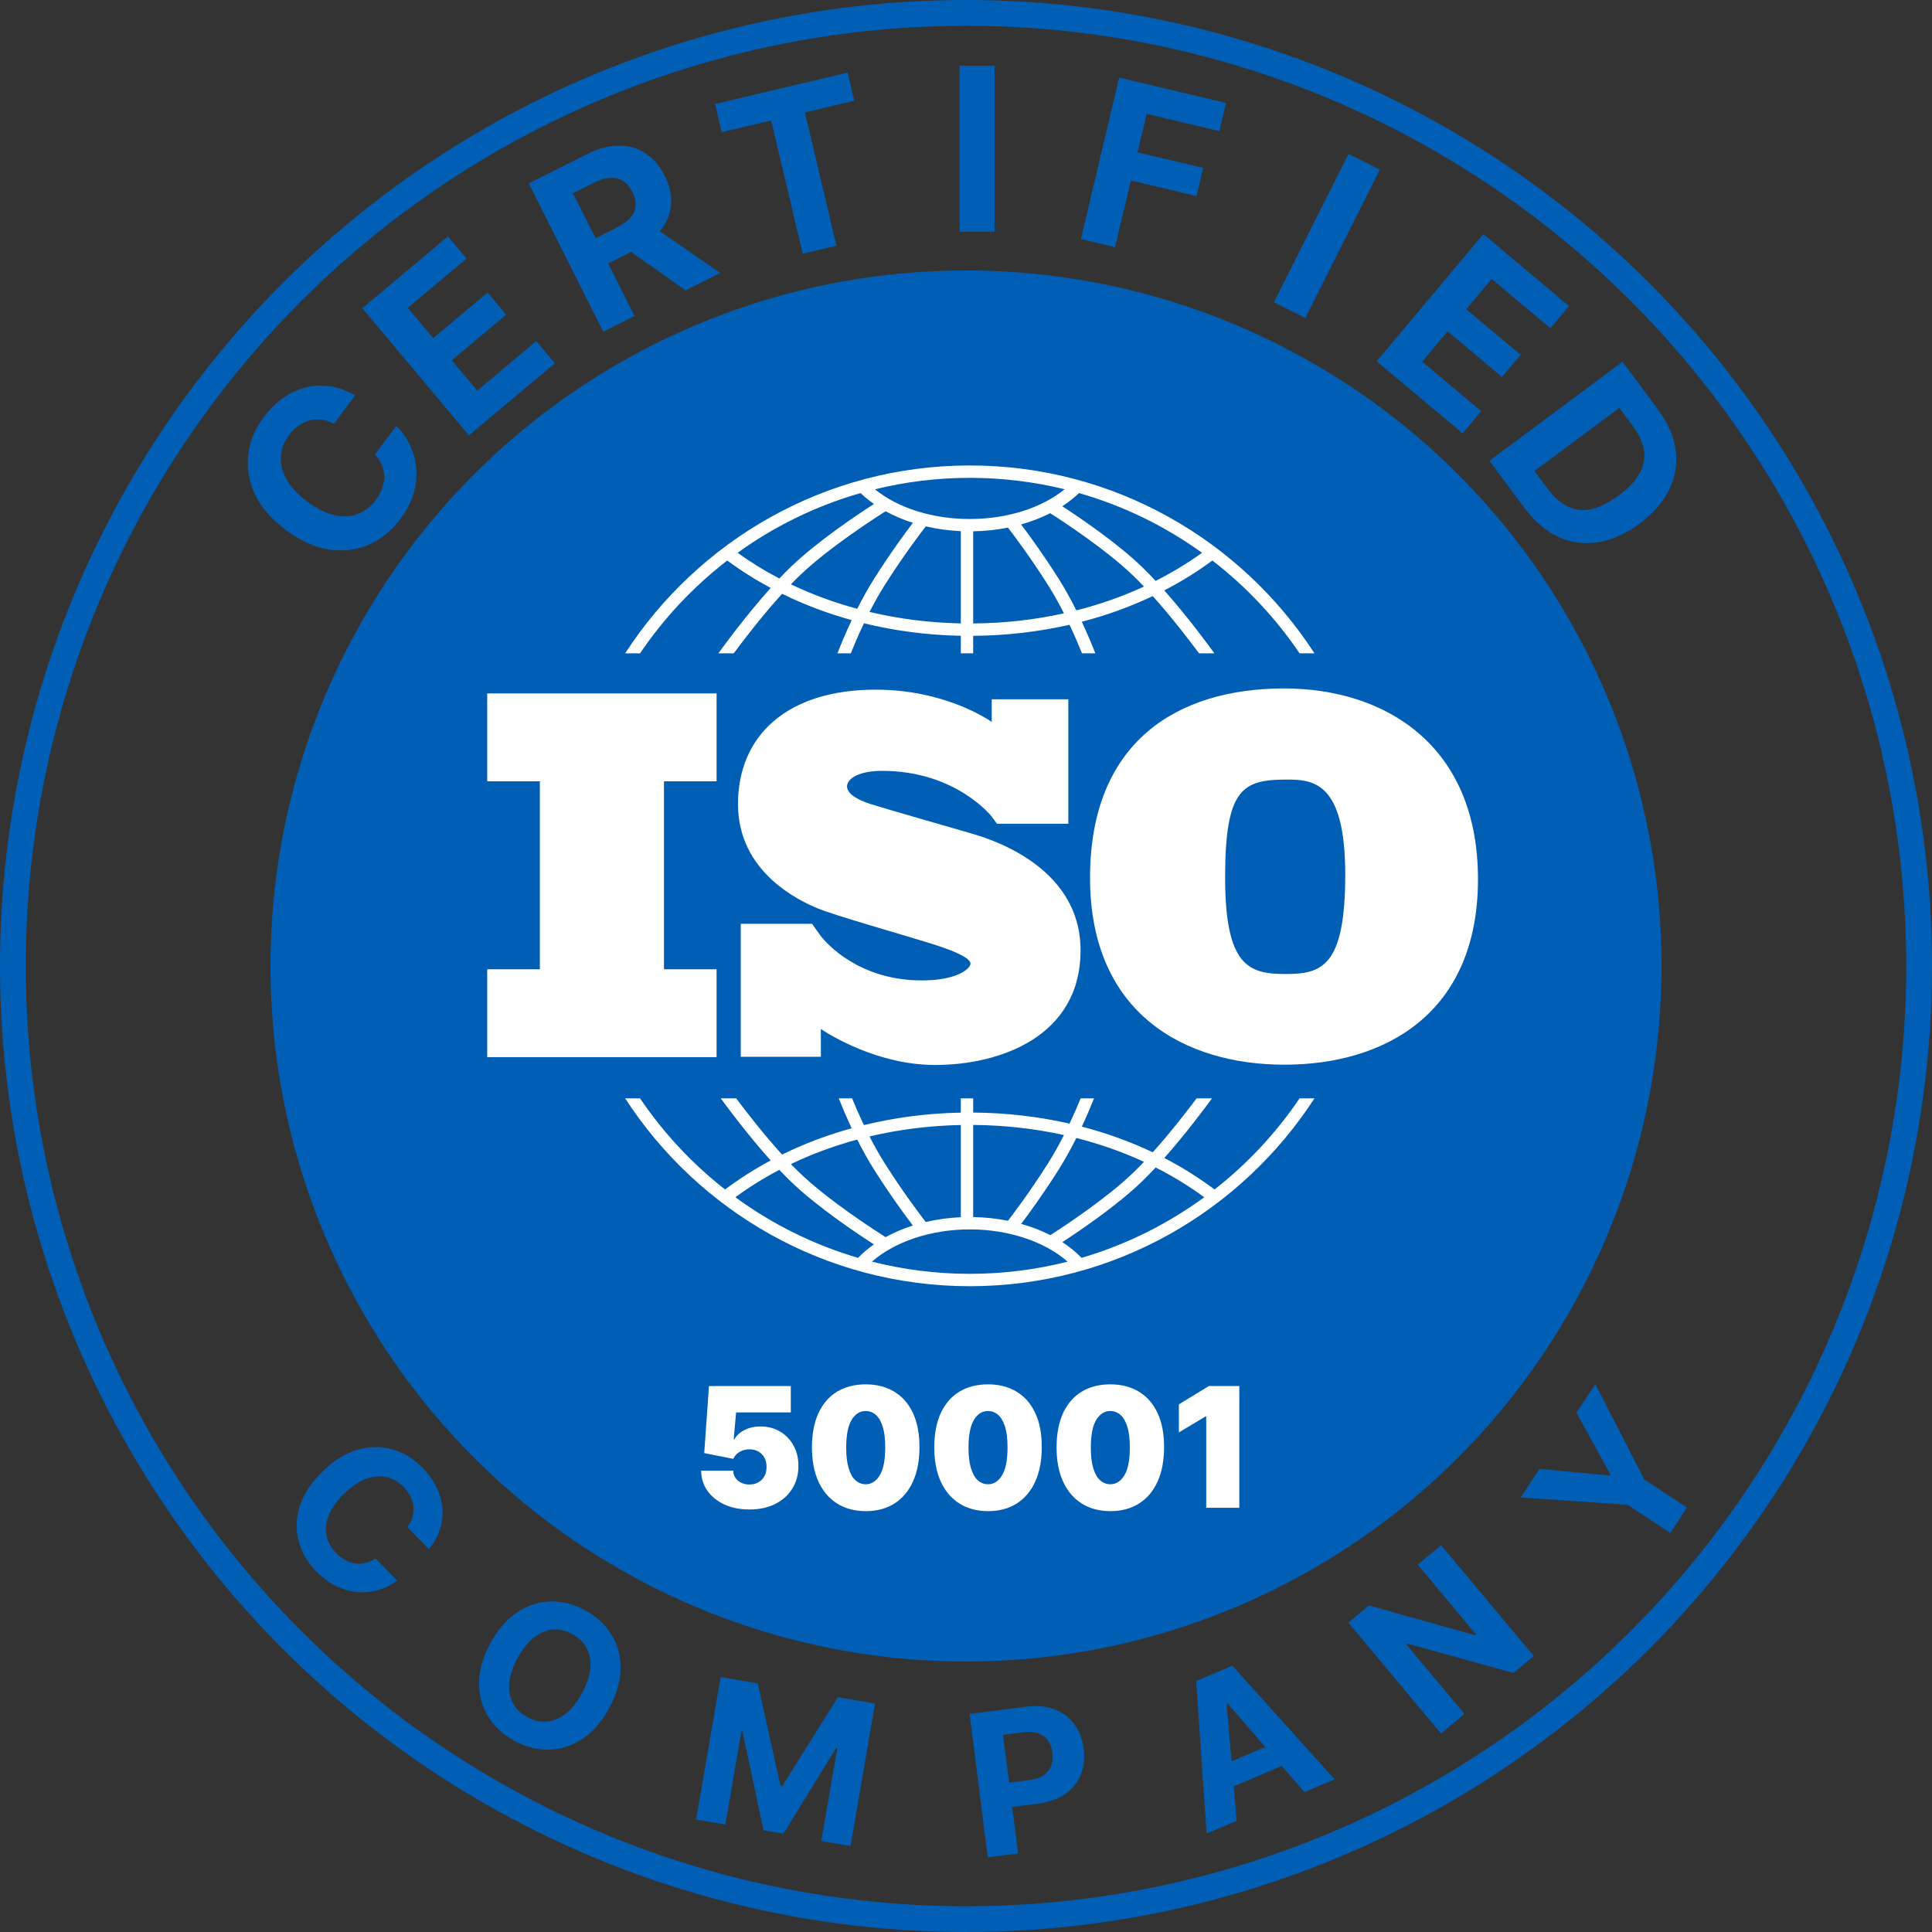 <svg xmlns="http://www.w3.org/2000/svg" width="122" height="122" viewBox="0 0 122 122" fill="none"><rect x="0" y="0" width="122" height="122" fill="#333333" stroke="none"/><circle cx="61" cy="61" r="60.187" stroke="#015EB5" stroke-width="1.627"></circle><circle cx="61" cy="61" r="43.92" fill="#015EB5"></circle><path d="M47.323 95.319C46.733 95.319 46.208 95.215 45.75 95.007C45.294 94.797 44.935 94.507 44.672 94.139C44.412 93.772 44.279 93.349 44.274 92.87H46.302C46.309 93.136 46.412 93.347 46.61 93.505C46.81 93.663 47.048 93.742 47.323 93.742C47.536 93.742 47.724 93.697 47.886 93.606C48.049 93.514 48.177 93.384 48.27 93.216C48.362 93.048 48.407 92.853 48.405 92.63C48.407 92.405 48.362 92.21 48.27 92.044C48.177 91.877 48.049 91.748 47.886 91.658C47.724 91.565 47.536 91.519 47.323 91.519C47.103 91.519 46.899 91.573 46.711 91.68C46.526 91.785 46.39 91.932 46.302 92.12L44.47 91.759L44.77 87.524H49.937V89.191H46.482L46.332 90.888H46.377C46.497 90.655 46.705 90.462 47 90.31C47.296 90.154 47.639 90.077 48.029 90.077C48.487 90.077 48.895 90.183 49.253 90.396C49.614 90.609 49.898 90.903 50.105 91.278C50.316 91.651 50.42 92.082 50.417 92.57C50.42 93.106 50.292 93.581 50.034 93.997C49.779 94.41 49.42 94.734 48.957 94.969C48.493 95.202 47.949 95.319 47.323 95.319ZM54.667 95.424C53.968 95.421 53.365 95.26 52.857 94.939C52.349 94.619 51.957 94.157 51.682 93.554C51.406 92.951 51.27 92.227 51.272 91.383C51.275 90.537 51.413 89.819 51.685 89.228C51.961 88.638 52.351 88.188 52.857 87.88C53.365 87.573 53.968 87.418 54.667 87.418C55.365 87.418 55.968 87.574 56.476 87.884C56.984 88.192 57.376 88.641 57.652 89.232C57.927 89.823 58.063 90.54 58.061 91.383C58.061 92.232 57.923 92.958 57.648 93.561C57.373 94.165 56.981 94.626 56.473 94.947C55.967 95.265 55.365 95.424 54.667 95.424ZM54.667 93.727C55.027 93.727 55.322 93.539 55.553 93.163C55.785 92.785 55.901 92.192 55.898 91.383C55.898 90.855 55.846 90.424 55.74 90.088C55.635 89.753 55.49 89.505 55.305 89.345C55.12 89.182 54.907 89.101 54.667 89.101C54.306 89.101 54.012 89.283 53.784 89.649C53.556 90.014 53.44 90.593 53.435 91.383C53.432 91.922 53.484 92.365 53.589 92.713C53.694 93.058 53.839 93.314 54.025 93.479C54.212 93.644 54.426 93.727 54.667 93.727ZM62.39 95.424C61.692 95.421 61.088 95.26 60.58 94.939C60.072 94.619 59.68 94.157 59.405 93.554C59.13 92.951 58.993 92.227 58.996 91.383C58.998 90.537 59.136 89.819 59.409 89.228C59.684 88.638 60.075 88.188 60.58 87.88C61.088 87.573 61.692 87.418 62.39 87.418C63.089 87.418 63.692 87.574 64.2 87.884C64.708 88.192 65.1 88.641 65.375 89.232C65.65 89.823 65.787 90.54 65.784 91.383C65.784 92.232 65.647 92.958 65.371 93.561C65.096 94.165 64.704 94.626 64.196 94.947C63.691 95.265 63.089 95.424 62.39 95.424ZM62.39 93.727C62.751 93.727 63.046 93.539 63.276 93.163C63.509 92.785 63.624 92.192 63.622 91.383C63.622 90.855 63.569 90.424 63.464 90.088C63.359 89.753 63.214 89.505 63.028 89.345C62.843 89.182 62.63 89.101 62.39 89.101C62.03 89.101 61.736 89.283 61.508 89.649C61.28 90.014 61.163 90.593 61.158 91.383C61.156 91.922 61.207 92.365 61.312 92.713C61.418 93.058 61.563 93.314 61.748 93.479C61.936 93.644 62.15 93.727 62.39 93.727ZM70.114 95.424C69.415 95.421 68.812 95.26 68.304 94.939C67.796 94.619 67.404 94.157 67.129 93.554C66.853 92.951 66.717 92.227 66.719 91.383C66.722 90.537 66.859 89.819 67.132 89.228C67.408 88.638 67.798 88.188 68.304 87.88C68.812 87.573 69.415 87.418 70.114 87.418C70.812 87.418 71.415 87.574 71.923 87.884C72.431 88.192 72.823 88.641 73.099 89.232C73.374 89.823 73.51 90.54 73.508 91.383C73.508 92.232 73.37 92.958 73.095 93.561C72.82 94.165 72.428 94.626 71.92 94.947C71.414 95.265 70.812 95.424 70.114 95.424ZM70.114 93.727C70.474 93.727 70.769 93.539 71 93.163C71.233 92.785 71.348 92.192 71.345 91.383C71.345 90.855 71.293 90.424 71.187 90.088C71.082 89.753 70.937 89.505 70.752 89.345C70.567 89.182 70.354 89.101 70.114 89.101C69.753 89.101 69.459 89.283 69.231 89.649C69.003 90.014 68.887 90.593 68.882 91.383C68.879 91.922 68.931 92.365 69.036 92.713C69.141 93.058 69.286 93.314 69.472 93.479C69.659 93.644 69.873 93.727 70.114 93.727ZM78.258 87.524V95.213H76.17V89.446H76.125L74.443 90.452V88.68L76.335 87.524H78.258Z" fill="white"></path><path d="M45.251 49.336V43.787H30.767V49.336H34.09V61.207H30.767V66.756H45.251V61.207H41.928V49.336H45.251Z" fill="white"></path><path d="M61.235 52.6C60.34 52.34 55.734 51.021 54.936 50.761C54.138 50.5 53.487 50.126 53.487 49.654C53.487 49.182 54.22 48.677 55.701 48.677C60.373 48.677 62.617 51.558 62.617 51.558C62.617 51.558 62.87 51.895 62.954 52.016H67.462V44.156H62.623V45.586C62.253 45.331 59.525 43.55 55.294 43.55C49.711 43.55 46.602 46.447 46.602 50.777C46.602 55.107 50.525 56.897 51.615 57.353C52.706 57.809 56.971 59.013 58.794 59.583C60.617 60.153 61.284 60.56 61.284 60.853C61.284 61.146 60.486 61.911 58.208 61.911C54.238 61.911 52.194 59.57 51.835 59.117V59.113C51.721 58.96 51.587 58.779 51.542 58.711C51.489 58.633 51.367 58.458 51.283 58.337H46.776V66.731H51.835V64.978C52.424 65.37 55.438 67.25 59.054 67.25C63.091 67.25 68.234 65.492 68.234 60.006C68.234 54.521 62.13 52.861 61.235 52.6Z" fill="white"></path><path d="M81.082 43.473C74.352 43.473 68.833 46.837 68.833 55.426C68.833 64.015 74.824 67.232 81.111 67.232C87.397 67.232 93.33 64.044 93.33 55.515C93.33 46.985 87.398 43.473 81.082 43.473ZM81.141 61.506C78.838 61.506 77.363 60.975 77.363 55.397C77.363 49.819 78.455 49.228 81.229 49.228C82.911 49.228 84.948 49.346 84.948 55.22C84.948 61.093 83.443 61.506 81.141 61.506Z" fill="white"></path><path d="M40.418 41.254C41.931 39.02 43.791 37.04 45.924 35.395C46.786 36.033 47.703 36.611 48.666 37.127C47.052 38.926 45.605 40.92 45.366 41.254H46.334C46.916 40.47 48.118 38.893 49.387 37.496C50.773 38.177 52.246 38.734 53.783 39.159C53.374 40.027 53.065 40.786 52.883 41.254H53.725C53.918 40.772 54.202 40.101 54.555 39.359C56.516 39.838 58.57 40.107 60.672 40.148V41.254H61.453V40.151C63.54 40.136 65.583 39.898 67.537 39.452C67.87 40.156 68.138 40.792 68.324 41.254H69.165C68.991 40.805 68.699 40.087 68.313 39.262C69.878 38.855 71.379 38.312 72.793 37.641C74.013 39.002 75.153 40.497 75.714 41.254H76.683C76.451 40.93 75.079 39.039 73.52 37.281C74.592 36.727 75.608 36.097 76.558 35.395C78.69 37.04 80.551 39.02 82.063 41.254H83.003C78.382 34.121 70.353 29.392 61.24 29.392C52.128 29.392 44.099 34.121 39.478 41.254H40.418ZM54.132 38.444C52.67 38.05 51.267 37.532 49.944 36.898C50.124 36.712 50.303 36.531 50.481 36.36C52.292 34.613 55.271 32.696 55.923 32.283C56.453 32.574 57.032 32.82 57.647 33.015C57.169 33.642 56.231 34.913 55.21 36.526C54.812 37.154 54.45 37.813 54.132 38.444ZM60.672 39.366C58.694 39.327 56.759 39.08 54.909 38.642C55.199 38.076 55.521 37.494 55.87 36.944C57.047 35.086 58.108 33.691 58.462 33.237C59.167 33.403 59.909 33.508 60.672 33.542V39.366ZM61.453 39.37V33.551C62.207 33.538 62.943 33.459 63.648 33.317C64.053 33.84 65.064 35.184 66.179 36.944C66.545 37.523 66.884 38.137 67.184 38.73C65.341 39.138 63.418 39.355 61.453 39.37ZM67.968 38.545C67.637 37.884 67.257 37.187 66.839 36.526C65.87 34.996 64.976 33.774 64.479 33.117C65.133 32.933 65.751 32.694 66.318 32.406C67.234 32.993 69.897 34.748 71.567 36.36C71.789 36.574 72.014 36.802 72.238 37.039C70.888 37.663 69.457 38.167 67.968 38.545ZM75.903 34.907C74.987 35.568 74.007 36.161 72.976 36.682C72.688 36.373 72.397 36.075 72.11 35.797C70.547 34.29 68.22 32.709 67.08 31.967C67.467 31.716 67.822 31.438 68.137 31.136C70.959 31.942 73.579 33.231 75.903 34.907ZM61.241 30.174C63.304 30.174 65.309 30.425 67.229 30.896C65.772 32.08 63.589 32.774 61.241 32.774C58.882 32.774 56.705 32.082 55.25 30.897C57.17 30.426 59.176 30.174 61.241 30.174ZM54.344 31.136C54.601 31.382 54.882 31.613 55.187 31.825C54.154 32.49 51.61 34.185 49.939 35.797C49.698 36.029 49.456 36.276 49.214 36.532C48.289 36.048 47.408 35.506 46.578 34.907C48.902 33.231 51.522 31.942 54.344 31.136Z" fill="white"></path><path d="M82.064 69.359C80.584 71.546 78.77 73.489 76.694 75.112C75.705 74.369 74.644 73.704 73.521 73.124C74.874 71.599 76.085 69.973 76.533 69.359H75.56C74.961 70.16 73.911 71.518 72.794 72.764C71.38 72.093 69.879 71.55 68.314 71.143C68.645 70.434 68.906 69.807 69.084 69.359H68.24C68.061 69.795 67.823 70.349 67.537 70.954C65.585 70.508 63.542 70.27 61.453 70.255V69.359H60.672V70.258C58.569 70.299 56.514 70.567 54.555 71.046C54.249 70.406 53.996 69.817 53.808 69.359H52.964C53.151 69.828 53.429 70.495 53.782 71.246C52.245 71.67 50.771 72.227 49.385 72.909C48.221 71.625 47.111 70.191 46.488 69.359H45.515C45.978 69.994 47.258 71.71 48.666 73.279C47.652 73.822 46.689 74.434 45.787 75.112C43.711 73.489 41.897 71.545 40.417 69.359H39.478C44.1 76.491 52.128 81.22 61.241 81.22C70.353 81.22 78.382 76.491 83.003 69.359L82.064 69.359ZM67.968 71.86C69.458 72.238 70.889 72.742 72.239 73.366C72.014 73.603 71.79 73.832 71.567 74.046C69.902 75.652 67.248 77.404 66.325 77.996C65.758 77.706 65.139 77.467 64.483 77.283C64.981 76.626 65.873 75.405 66.838 73.88C67.257 73.219 67.637 72.522 67.968 71.86ZM61.453 71.036C63.419 71.051 65.343 71.268 67.184 71.675C66.884 72.268 66.546 72.882 66.178 73.462C65.066 75.219 64.055 76.562 63.65 77.087C62.947 76.947 62.21 76.868 61.453 76.855V71.036H61.453ZM60.672 71.04V76.863C59.906 76.897 59.163 77.001 58.459 77.165C58.103 76.708 57.044 75.317 55.87 73.462C55.521 72.911 55.198 72.329 54.908 71.763C56.757 71.325 58.692 71.079 60.672 71.04ZM54.131 71.961C54.45 72.593 54.812 73.252 55.21 73.88C56.23 75.492 57.167 76.762 57.645 77.389C57.029 77.584 56.452 77.831 55.922 78.122C55.267 77.708 52.291 75.792 50.481 74.046C50.303 73.875 50.124 73.694 49.944 73.507C51.266 72.874 52.669 72.356 54.131 71.961ZM46.437 75.602C47.307 74.962 48.236 74.385 49.212 73.873C49.455 74.129 49.698 74.377 49.938 74.609C51.609 76.22 54.153 77.915 55.186 78.58C54.818 78.838 54.482 79.121 54.184 79.429C51.366 78.603 48.752 77.296 46.437 75.602ZM61.241 80.439C59.11 80.439 57.04 80.171 55.063 79.669C56.507 78.401 58.799 77.632 61.241 77.632C63.679 77.632 65.973 78.401 67.417 79.67C65.44 80.171 63.371 80.439 61.241 80.439ZM68.297 79.429C67.942 79.064 67.537 78.73 67.085 78.436C68.227 77.692 70.549 76.114 72.11 74.609C72.397 74.331 72.688 74.032 72.977 73.723C74.06 74.271 75.087 74.898 76.044 75.602C73.729 77.296 71.115 78.603 68.297 79.429Z" fill="white"></path><path d="M22.424 24.968L21.086 26.765C20.829 26.625 20.572 26.538 20.317 26.505C20.058 26.47 19.805 26.484 19.558 26.547C19.312 26.61 19.077 26.72 18.854 26.877C18.632 27.031 18.432 27.228 18.253 27.469C17.929 27.904 17.755 28.364 17.731 28.847C17.704 29.329 17.829 29.812 18.107 30.295C18.383 30.776 18.812 31.234 19.394 31.668C19.994 32.114 20.563 32.4 21.103 32.525C21.645 32.648 22.141 32.626 22.589 32.458C23.037 32.29 23.419 31.994 23.735 31.57C23.912 31.331 24.045 31.088 24.132 30.838C24.222 30.586 24.266 30.336 24.264 30.088C24.259 29.838 24.207 29.595 24.11 29.361C24.014 29.124 23.869 28.901 23.675 28.693L25.022 26.902C25.373 27.235 25.659 27.629 25.879 28.082C26.098 28.53 26.232 29.015 26.282 29.536C26.331 30.053 26.277 30.588 26.122 31.139C25.965 31.686 25.687 32.229 25.285 32.768C24.727 33.518 24.058 34.062 23.279 34.401C22.502 34.736 21.665 34.836 20.767 34.699C19.872 34.56 18.967 34.15 18.053 33.469C17.137 32.787 16.485 32.034 16.099 31.211C15.713 30.387 15.571 29.555 15.675 28.713C15.775 27.87 16.101 27.079 16.651 26.34C17.013 25.853 17.418 25.453 17.864 25.139C18.312 24.822 18.788 24.6 19.291 24.472C19.791 24.343 20.306 24.318 20.834 24.396C21.364 24.472 21.894 24.663 22.424 24.968Z" fill="#015EB5"></path><path d="M29.613 27.492L22.878 19.465L28.287 14.927L29.461 16.326L25.749 19.441L27.354 21.353L30.788 18.472L31.962 19.872L28.528 22.753L30.137 24.669L33.864 21.541L35.038 22.941L29.613 27.492Z" fill="#015EB5"></path><path d="M38.092 20.946L33.389 11.582L37.084 9.727C37.791 9.372 38.458 9.195 39.085 9.197C39.713 9.194 40.274 9.357 40.767 9.686C41.262 10.01 41.665 10.482 41.976 11.1C42.288 11.722 42.423 12.324 42.379 12.907C42.335 13.487 42.117 14.024 41.728 14.517C41.341 15.009 40.788 15.435 40.069 15.797L37.595 17.039L36.796 15.448L38.95 14.366C39.328 14.176 39.616 13.967 39.814 13.738C40.011 13.509 40.119 13.26 40.137 12.991C40.158 12.721 40.091 12.432 39.937 12.124C39.78 11.813 39.586 11.583 39.354 11.432C39.125 11.28 38.856 11.213 38.548 11.23C38.242 11.243 37.898 11.345 37.517 11.536L36.182 12.207L40.072 19.952L38.092 20.946ZM41.009 14.145L45.476 17.238L43.291 18.335L38.873 15.218L41.009 14.145Z" fill="#015EB5"></path><path d="M45.573 8.346L45.152 6.569L53.526 4.584L53.947 6.362L50.826 7.101L52.821 15.52L50.69 16.025L48.695 7.606L45.573 8.346Z" fill="#015EB5"></path><path d="M62.81 4.151V14.63H60.594V4.151L62.81 4.151Z" fill="#015EB5"></path><path d="M68.255 15.098L70.672 4.902L77.422 6.502L77.001 8.279L72.406 7.19L71.83 9.62L75.977 10.603L75.556 12.38L71.409 11.397L70.411 15.609L68.255 15.098Z" fill="#015EB5"></path><path d="M87.131 10.714L82.428 20.078L80.448 19.084L85.151 9.72L87.131 10.714Z" fill="#015EB5"></path><path d="M86.933 22.814L93.669 14.787L99.078 19.326L97.903 20.725L94.192 17.611L92.587 19.523L96.02 22.404L94.846 23.803L91.413 20.922L89.805 22.839L93.532 25.967L92.358 27.366L86.933 22.814Z" fill="#015EB5"></path><path d="M96.269 32.08L94.051 29.1L102.456 22.843L104.692 25.847C105.322 26.693 105.695 27.546 105.813 28.406C105.933 29.265 105.802 30.092 105.42 30.886C105.04 31.684 104.414 32.408 103.541 33.057C102.666 33.709 101.79 34.104 100.914 34.241C100.04 34.381 99.206 34.269 98.411 33.904C97.619 33.541 96.904 32.934 96.269 32.08ZM96.896 29.744L97.737 30.872C98.128 31.398 98.55 31.77 99.002 31.99C99.46 32.211 99.953 32.265 100.482 32.152C101.015 32.04 101.595 31.751 102.221 31.284C102.842 30.822 103.282 30.352 103.539 29.876C103.799 29.402 103.888 28.917 103.807 28.42C103.726 27.923 103.49 27.412 103.099 26.886L102.256 25.754L96.896 29.744Z" fill="#015EB5"></path><path d="M27.088 97.828L25.719 96.437C25.874 96.234 25.983 96.025 26.046 95.809C26.11 95.591 26.132 95.372 26.111 95.151C26.089 94.93 26.026 94.713 25.92 94.5C25.817 94.29 25.674 94.091 25.49 93.905C25.159 93.568 24.787 93.357 24.374 93.272C23.963 93.184 23.531 93.228 23.078 93.403C22.627 93.576 22.176 93.885 21.725 94.328C21.261 94.785 20.939 95.237 20.759 95.685C20.581 96.135 20.535 96.564 20.62 96.973C20.705 97.381 20.909 97.749 21.232 98.077C21.413 98.261 21.605 98.408 21.808 98.516C22.013 98.627 22.223 98.698 22.436 98.73C22.653 98.758 22.868 98.746 23.083 98.694C23.299 98.643 23.51 98.548 23.715 98.409L25.078 99.806C24.744 100.064 24.367 100.257 23.948 100.386C23.534 100.515 23.098 100.566 22.643 100.54C22.191 100.513 21.738 100.396 21.284 100.189C20.834 99.981 20.404 99.669 19.994 99.252C19.423 98.672 19.043 98.024 18.856 97.308C18.67 96.595 18.696 95.861 18.933 95.106C19.172 94.354 19.646 93.63 20.353 92.934C21.062 92.236 21.797 91.776 22.557 91.553C23.317 91.33 24.052 91.319 24.763 91.52C25.475 91.719 26.113 92.104 26.675 92.676C27.046 93.053 27.337 93.454 27.548 93.88C27.761 94.308 27.889 94.747 27.931 95.197C27.976 95.645 27.93 96.091 27.792 96.535C27.656 96.981 27.421 97.412 27.088 97.828Z" fill="#015EB5"></path><path d="M38.485 107.83C38.014 108.706 37.448 109.363 36.785 109.8C36.125 110.238 35.423 110.466 34.678 110.485C33.937 110.502 33.212 110.32 32.503 109.939C31.788 109.556 31.234 109.049 30.84 108.42C30.447 107.79 30.25 107.08 30.25 106.288C30.251 105.495 30.485 104.662 30.954 103.788C31.425 102.911 31.99 102.254 32.65 101.816C33.31 101.378 34.011 101.15 34.751 101.133C35.493 101.113 36.222 101.295 36.936 101.679C37.646 102.059 38.197 102.564 38.591 103.194C38.989 103.822 39.188 104.532 39.187 105.324C39.19 106.118 38.955 106.953 38.485 107.83ZM36.761 106.905C37.066 106.337 37.238 105.812 37.277 105.331C37.319 104.851 37.241 104.428 37.043 104.062C36.845 103.696 36.54 103.403 36.129 103.182C35.718 102.962 35.306 102.87 34.891 102.907C34.477 102.944 34.08 103.112 33.701 103.411C33.324 103.711 32.983 104.145 32.678 104.713C32.373 105.281 32.2 105.805 32.158 106.285C32.119 106.766 32.198 107.19 32.397 107.556C32.594 107.922 32.899 108.215 33.31 108.435C33.721 108.656 34.134 108.748 34.548 108.71C34.962 108.673 35.358 108.505 35.735 108.205C36.114 107.906 36.456 107.473 36.761 106.905Z" fill="#015EB5"></path><path d="M45.507 105.9L47.852 106.304L49.289 112.773L49.394 112.791L52.911 107.175L55.256 107.578L53.708 116.572L51.863 116.254L52.871 110.401L52.796 110.388L49.469 115.797L48.213 115.581L46.889 109.348L46.815 109.336L45.803 115.211L43.959 114.894L45.507 105.9Z" fill="#015EB5"></path><path d="M62.375 117.281L61.226 108.228L64.798 107.775C65.485 107.688 66.086 107.744 66.603 107.945C67.119 108.143 67.533 108.458 67.845 108.888C68.16 109.315 68.356 109.83 68.432 110.431C68.508 111.032 68.446 111.579 68.245 112.071C68.044 112.564 67.714 112.97 67.254 113.289C66.797 113.607 66.221 113.81 65.526 113.899L63.249 114.188L63.055 112.654L65.022 112.404C65.39 112.357 65.686 112.255 65.908 112.098C66.133 111.938 66.291 111.737 66.38 111.495C66.471 111.25 66.498 110.979 66.46 110.681C66.422 110.38 66.329 110.126 66.179 109.917C66.033 109.705 65.831 109.553 65.573 109.459C65.316 109.363 65.001 109.339 64.63 109.386L63.339 109.55L64.289 117.038L62.375 117.281Z" fill="#015EB5"></path><path d="M78.095 114.98L76.192 115.786L75.533 106.154L77.822 105.185L84.278 112.36L82.374 113.167L77.524 107.576L77.458 107.604L78.095 114.98ZM76.577 111.727L81.074 109.822L81.661 111.209L77.165 113.114L76.577 111.727Z" fill="#015EB5"></path><path d="M91 97.572L96.851 104.574L95.573 105.643L88.843 103.781L88.792 103.824L92.475 108.232L90.994 109.469L85.143 102.466L86.442 101.381L93.145 103.259L93.206 103.207L89.526 98.803L91 97.572Z" fill="#015EB5"></path><path d="M96.024 94.561L97.212 92.756L101.639 93.179L101.688 93.105L99.55 89.205L100.739 87.4L103.835 93.425L106.53 95.199L105.476 96.799L102.782 95.025L96.024 94.561Z" fill="#015EB5"></path></svg>